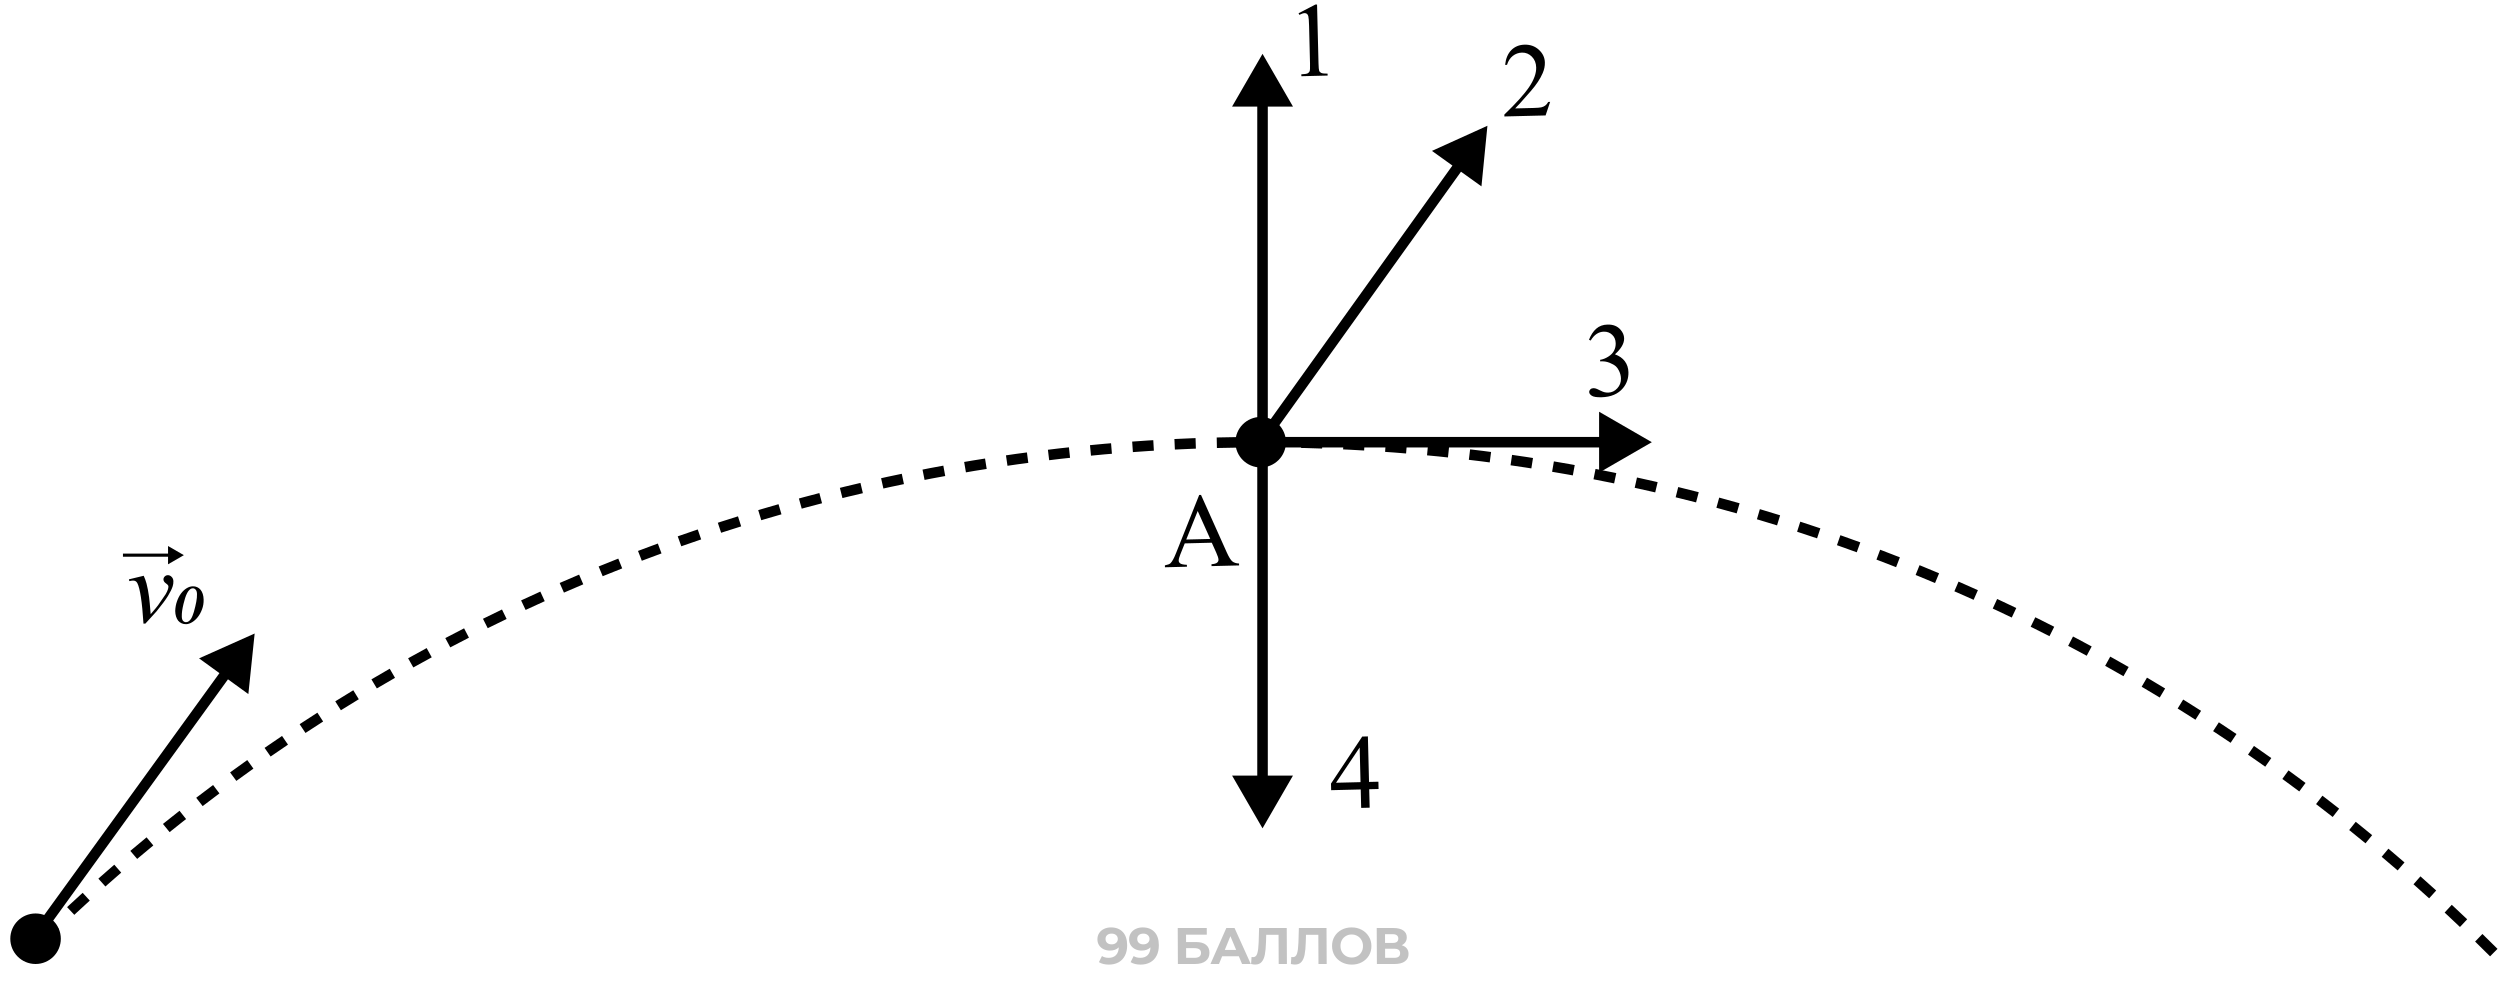 <svg width="237" height="93" viewBox="0 0 237 93" fill="none" xmlns="http://www.w3.org/2000/svg">
<path d="M24.141 60.057L18.87 62.413L23.545 65.799L24.141 60.057ZM3.569 89.309L21.906 63.994L21.096 63.408L2.759 88.722L3.569 89.309Z" fill="black"/>
<path opacity="0.8" d="M105.321 87.918C105.798 87.918 106.173 88.064 106.443 88.356C106.714 88.645 106.851 89.063 106.854 89.608C106.856 89.995 106.784 90.326 106.639 90.602C106.498 90.878 106.296 91.088 106.033 91.231C105.771 91.374 105.467 91.445 105.123 91.445C104.941 91.445 104.767 91.426 104.601 91.387C104.435 91.344 104.294 91.286 104.177 91.211L104.466 90.632C104.632 90.745 104.845 90.802 105.105 90.802C105.394 90.802 105.623 90.718 105.791 90.549C105.959 90.376 106.049 90.13 106.061 89.808C105.857 90.013 105.575 90.115 105.214 90.115C104.997 90.115 104.798 90.071 104.619 89.984C104.44 89.896 104.298 89.772 104.193 89.613C104.089 89.451 104.036 89.264 104.035 89.053C104.034 88.826 104.09 88.626 104.203 88.454C104.316 88.281 104.469 88.15 104.664 88.059C104.861 87.965 105.08 87.918 105.321 87.918ZM105.387 89.525C105.559 89.525 105.698 89.478 105.805 89.384C105.915 89.287 105.97 89.163 105.969 89.014C105.968 88.864 105.914 88.743 105.807 88.648C105.702 88.554 105.557 88.507 105.372 88.507C105.203 88.507 105.066 88.553 104.959 88.644C104.855 88.734 104.804 88.858 104.805 89.014C104.805 89.17 104.858 89.295 104.962 89.389C105.07 89.48 105.211 89.525 105.387 89.525ZM108.326 87.918C108.803 87.918 109.177 88.064 109.448 88.356C109.719 88.645 109.856 89.063 109.859 89.608C109.86 89.995 109.789 90.326 109.644 90.602C109.502 90.878 109.3 91.088 109.038 91.231C108.776 91.374 108.472 91.445 108.128 91.445C107.946 91.445 107.772 91.426 107.606 91.387C107.44 91.344 107.299 91.286 107.181 91.211L107.471 90.632C107.637 90.745 107.85 90.802 108.11 90.802C108.399 90.802 108.628 90.718 108.796 90.549C108.964 90.376 109.054 90.13 109.065 89.808C108.862 90.013 108.58 90.115 108.219 90.115C108.001 90.115 107.803 90.071 107.624 89.984C107.445 89.896 107.303 89.772 107.198 89.613C107.094 89.451 107.041 89.264 107.04 89.053C107.039 88.826 107.095 88.626 107.208 88.454C107.32 88.281 107.474 88.15 107.669 88.059C107.866 87.965 108.085 87.918 108.326 87.918ZM108.392 89.525C108.564 89.525 108.703 89.478 108.81 89.384C108.92 89.287 108.975 89.163 108.974 89.014C108.973 88.864 108.919 88.743 108.811 88.648C108.707 88.554 108.562 88.507 108.377 88.507C108.208 88.507 108.07 88.553 107.964 88.644C107.86 88.734 107.809 88.858 107.809 89.014C107.81 89.17 107.863 89.295 107.967 89.389C108.075 89.48 108.216 89.525 108.392 89.525ZM111.649 87.976H114.401L114.404 88.605H112.436L112.439 89.306H113.384C113.797 89.306 114.111 89.392 114.326 89.564C114.544 89.737 114.654 89.985 114.656 90.31C114.658 90.651 114.539 90.916 114.299 91.104C114.06 91.293 113.721 91.387 113.282 91.387H111.664L111.649 87.976ZM113.236 90.802C113.437 90.802 113.591 90.763 113.698 90.685C113.805 90.604 113.858 90.487 113.857 90.334C113.856 90.035 113.647 89.886 113.231 89.886H112.442L112.446 90.802H113.236ZM117.442 90.656H115.858L115.56 91.387H114.751L116.255 87.976H117.035L118.576 91.387H117.747L117.442 90.656ZM117.19 90.056L116.643 88.751L116.109 90.056H117.19ZM121.983 87.976L121.999 91.387H121.22L121.207 88.619H120.037L120.016 89.331C120.002 89.814 119.965 90.208 119.905 90.51C119.845 90.808 119.742 91.039 119.596 91.201C119.454 91.361 119.253 91.44 118.993 91.44C118.886 91.44 118.756 91.422 118.603 91.387L118.649 90.719C118.691 90.732 118.738 90.739 118.79 90.739C118.979 90.739 119.11 90.628 119.183 90.407C119.257 90.183 119.302 89.834 119.32 89.36L119.362 87.976H121.983ZM125.754 87.976L125.77 91.387H124.991L124.978 88.619H123.808L123.787 89.331C123.773 89.814 123.736 90.208 123.676 90.51C123.616 90.808 123.513 91.039 123.367 91.201C123.225 91.361 123.024 91.44 122.764 91.44C122.657 91.44 122.527 91.422 122.374 91.387L122.42 90.719C122.462 90.732 122.509 90.739 122.561 90.739C122.75 90.739 122.881 90.628 122.954 90.407C123.028 90.183 123.073 89.834 123.091 89.36L123.133 87.976H125.754ZM128.152 91.445C127.798 91.445 127.478 91.369 127.191 91.216C126.908 91.064 126.685 90.854 126.521 90.588C126.36 90.318 126.279 90.016 126.278 89.681C126.276 89.347 126.354 89.046 126.512 88.78C126.674 88.51 126.895 88.299 127.177 88.147C127.462 87.994 127.782 87.918 128.136 87.918C128.49 87.918 128.808 87.994 129.092 88.147C129.375 88.299 129.599 88.51 129.762 88.78C129.926 89.046 130.009 89.347 130.01 89.681C130.012 90.016 129.932 90.318 129.771 90.588C129.61 90.854 129.388 91.064 129.106 91.216C128.824 91.369 128.506 91.445 128.152 91.445ZM128.149 90.773C128.35 90.773 128.532 90.727 128.694 90.636C128.856 90.542 128.982 90.412 129.072 90.247C129.166 90.081 129.212 89.892 129.211 89.681C129.21 89.47 129.162 89.282 129.067 89.116C128.975 88.951 128.848 88.822 128.685 88.731C128.522 88.637 128.34 88.59 128.139 88.59C127.937 88.59 127.756 88.637 127.594 88.731C127.432 88.822 127.304 88.951 127.211 89.116C127.121 89.282 127.076 89.47 127.077 89.681C127.078 89.892 127.124 90.081 127.216 90.247C127.311 90.412 127.44 90.542 127.603 90.636C127.766 90.727 127.948 90.773 128.149 90.773ZM132.883 89.608C133.092 89.67 133.251 89.771 133.362 89.91C133.473 90.05 133.529 90.222 133.53 90.427C133.532 90.729 133.418 90.964 133.188 91.133C132.961 91.302 132.635 91.387 132.21 91.387H130.529L130.513 87.976H132.101C132.497 87.976 132.806 88.052 133.028 88.205C133.25 88.358 133.361 88.575 133.362 88.858C133.363 89.027 133.322 89.176 133.238 89.306C133.154 89.433 133.036 89.534 132.883 89.608ZM131.304 89.389H132.04C132.212 89.389 132.341 89.355 132.429 89.287C132.516 89.215 132.56 89.111 132.559 88.975C132.558 88.842 132.512 88.739 132.421 88.668C132.333 88.597 132.205 88.561 132.036 88.561H131.3L131.304 89.389ZM132.178 90.802C132.548 90.802 132.732 90.656 132.731 90.364C132.73 90.081 132.544 89.94 132.174 89.94H131.306L131.31 90.802H132.178Z" fill="black" fill-opacity="0.3"/>
<path d="M17.43 52.629L15.93 51.763L15.93 53.495L17.43 52.629ZM11.656 52.779L16.08 52.779L16.08 52.479L11.656 52.479L11.656 52.779Z" fill="black"/>
<path d="M236.41 90.306C206.483 60.409 165.157 41.92 119.513 41.92C73.87 41.92 32.544 60.409 2.617 90.306" stroke="black" stroke-dasharray="2 2"/>
<circle cx="3.371" cy="88.992" r="2.395" fill="black"/>
<circle cx="119.512" cy="41.92" r="2.395" fill="black"/>
<path d="M119.688 5.104L116.801 10.104H122.574L119.688 5.104ZM120.188 41.815V9.604H119.188V41.815H120.188Z" fill="black"/>
<path d="M119.688 78.525L122.574 73.525L116.801 73.525L119.688 78.525ZM119.188 41.815L119.188 74.025L120.188 74.025L120.188 41.815L119.188 41.815Z" fill="black"/>
<path d="M141.008 11.922L135.749 14.305L140.442 17.668L141.008 11.922ZM119.92 42.211L138.793 15.871L137.98 15.289L119.107 41.628L119.92 42.211Z" fill="black"/>
<path d="M156.594 41.92L151.594 39.033L151.594 44.807L156.594 41.92ZM119.691 42.42L152.094 42.42L152.094 41.42L119.691 41.42L119.691 42.42Z" fill="black"/>
<path d="M114.877 51.449L112.314 51.513L111.891 52.569C111.787 52.828 111.736 53.022 111.74 53.149C111.742 53.25 111.792 53.338 111.888 53.414C111.987 53.486 112.197 53.53 112.516 53.544L112.521 53.725L110.437 53.777L110.432 53.597C110.707 53.541 110.885 53.473 110.964 53.393C111.126 53.233 111.302 52.911 111.492 52.427L113.684 46.921L113.855 46.917L116.297 52.366C116.493 52.804 116.668 53.087 116.821 53.217C116.977 53.343 117.191 53.411 117.461 53.421L117.466 53.602L114.854 53.667L114.85 53.486C115.113 53.467 115.289 53.418 115.378 53.341C115.471 53.264 115.516 53.172 115.513 53.064C115.51 52.921 115.439 52.696 115.301 52.391L114.877 51.449ZM114.731 51.091L113.542 48.444L112.456 51.148L114.731 51.091Z" fill="black"/>
<path d="M123.103 1.258L124.695 0.432L124.856 0.428L124.995 6.017C125.005 6.388 125.025 6.619 125.057 6.709C125.092 6.8 125.158 6.868 125.257 6.914C125.356 6.961 125.555 6.983 125.855 6.982L125.859 7.163L123.37 7.225L123.365 7.045C123.678 7.03 123.879 6.999 123.969 6.952C124.059 6.9 124.12 6.835 124.154 6.756C124.188 6.674 124.2 6.434 124.19 6.037L124.101 2.464C124.089 1.983 124.065 1.674 124.029 1.538C124.003 1.435 123.959 1.359 123.896 1.312C123.836 1.265 123.764 1.242 123.679 1.244C123.559 1.247 123.393 1.302 123.18 1.408L123.103 1.258Z" fill="black"/>
<path d="M146.953 9.658L146.521 10.944L142.616 11.041L142.612 10.861C143.734 9.784 144.522 8.908 144.974 8.232C145.426 7.557 145.645 6.944 145.631 6.394C145.62 5.974 145.483 5.633 145.219 5.369C144.956 5.105 144.645 4.978 144.287 4.987C143.961 4.995 143.671 5.098 143.415 5.297C143.163 5.492 142.98 5.775 142.865 6.146L142.685 6.15C142.751 5.546 142.948 5.079 143.275 4.748C143.605 4.418 144.022 4.246 144.527 4.234C145.064 4.22 145.516 4.381 145.882 4.717C146.252 5.053 146.443 5.456 146.454 5.924C146.463 6.259 146.393 6.597 146.245 6.936C146.018 7.469 145.641 8.037 145.116 8.639C144.327 9.545 143.835 10.091 143.638 10.278L145.366 10.235C145.717 10.226 145.962 10.207 146.102 10.178C146.244 10.148 146.371 10.093 146.483 10.012C146.595 9.927 146.692 9.811 146.773 9.663L146.953 9.658Z" fill="black"/>
<path d="M150.635 32.209C150.812 31.759 151.041 31.41 151.321 31.162C151.605 30.91 151.962 30.779 152.391 30.769C152.922 30.755 153.333 30.918 153.624 31.256C153.846 31.507 153.96 31.779 153.967 32.072C153.979 32.554 153.689 33.059 153.097 33.589C153.507 33.738 153.821 33.958 154.036 34.249C154.252 34.54 154.365 34.886 154.375 35.286C154.389 35.859 154.219 36.359 153.865 36.788C153.404 37.347 152.722 37.638 151.821 37.66C151.375 37.671 151.069 37.623 150.904 37.517C150.742 37.41 150.659 37.293 150.656 37.166C150.654 37.072 150.689 36.988 150.762 36.915C150.838 36.841 150.93 36.803 151.038 36.8C151.119 36.798 151.202 36.809 151.287 36.833C151.343 36.848 151.47 36.905 151.668 37.005C151.866 37.1 152.002 37.157 152.077 37.175C152.199 37.208 152.328 37.222 152.464 37.219C152.796 37.211 153.081 37.075 153.319 36.812C153.56 36.548 153.676 36.241 153.667 35.89C153.661 35.633 153.597 35.383 153.477 35.142C153.388 34.962 153.292 34.826 153.189 34.734C153.046 34.608 152.851 34.495 152.604 34.397C152.357 34.296 152.107 34.248 151.853 34.255L151.697 34.259L151.693 34.112C151.949 34.073 152.204 33.974 152.457 33.815C152.714 33.655 152.898 33.467 153.01 33.249C153.122 33.031 153.174 32.794 153.168 32.537C153.16 32.202 153.047 31.934 152.83 31.735C152.617 31.531 152.354 31.434 152.042 31.442C151.537 31.454 151.123 31.735 150.798 32.283L150.635 32.209Z" fill="black"/>
<path d="M130.672 74.105L130.689 74.798L129.801 74.82L129.845 76.568L129.039 76.588L128.996 74.84L126.194 74.91L126.178 74.286L129.139 69.826L129.676 69.812L129.784 74.127L130.672 74.105ZM128.978 74.147L128.896 70.862L126.655 74.205L128.978 74.147Z" fill="black"/>
<path d="M12.222 54.921L13.625 54.583C13.732 54.822 13.82 55.065 13.888 55.314C13.985 55.68 14.068 56.114 14.135 56.617C14.168 56.87 14.217 57.406 14.283 58.225C14.679 57.766 14.914 57.482 14.989 57.372C15.405 56.779 15.643 56.431 15.706 56.329C15.809 56.154 15.88 56.001 15.919 55.869C15.952 55.771 15.968 55.678 15.966 55.59C15.964 55.505 15.885 55.409 15.729 55.303C15.577 55.196 15.499 55.074 15.495 54.937C15.493 54.833 15.531 54.739 15.61 54.656C15.693 54.572 15.791 54.529 15.905 54.526C16.042 54.523 16.163 54.577 16.27 54.688C16.377 54.796 16.433 54.933 16.437 55.099C16.441 55.265 16.419 55.425 16.371 55.58C16.293 55.829 16.142 56.136 15.92 56.499C15.698 56.86 15.337 57.346 14.838 57.958C14.775 58.034 14.423 58.42 13.783 59.117L13.602 59.121C13.473 57.064 13.278 55.782 13.018 55.278C12.932 55.114 12.795 55.034 12.606 55.039C12.525 55.041 12.41 55.058 12.261 55.091L12.222 54.921ZM18.271 55.581C18.427 55.577 18.568 55.604 18.693 55.663C18.818 55.719 18.924 55.801 19.012 55.909C19.102 56.018 19.172 56.151 19.222 56.309C19.272 56.464 19.299 56.639 19.304 56.835C19.312 57.167 19.263 57.474 19.156 57.757C19.052 58.039 18.918 58.285 18.754 58.495C18.59 58.704 18.409 58.868 18.21 58.987C18.014 59.106 17.827 59.167 17.648 59.172C17.488 59.176 17.346 59.148 17.221 59.09C17.096 59.034 16.988 58.954 16.897 58.849C16.81 58.74 16.741 58.608 16.692 58.453C16.642 58.295 16.615 58.118 16.61 57.923C16.622 57.594 16.677 57.288 16.778 57.005C16.878 56.72 17.005 56.472 17.16 56.263C17.317 56.054 17.492 55.89 17.685 55.771C17.88 55.649 18.076 55.586 18.271 55.581ZM18.281 55.771C18.173 55.774 18.075 55.815 17.986 55.896C17.896 55.973 17.816 56.079 17.745 56.214C17.673 56.35 17.609 56.508 17.551 56.688C17.494 56.865 17.442 57.054 17.395 57.254C17.336 57.506 17.292 57.727 17.265 57.916C17.24 58.106 17.23 58.29 17.234 58.469C17.239 58.645 17.28 58.776 17.357 58.862C17.437 58.944 17.532 58.984 17.643 58.981C17.741 58.979 17.826 58.949 17.899 58.892C17.976 58.835 18.044 58.761 18.104 58.672C18.164 58.579 18.215 58.475 18.257 58.36C18.303 58.242 18.344 58.124 18.38 58.006C18.482 57.642 18.557 57.326 18.606 57.057C18.658 56.789 18.681 56.541 18.675 56.313C18.67 56.124 18.628 55.987 18.548 55.901C18.471 55.812 18.381 55.769 18.281 55.771Z" fill="black"/>
</svg>
